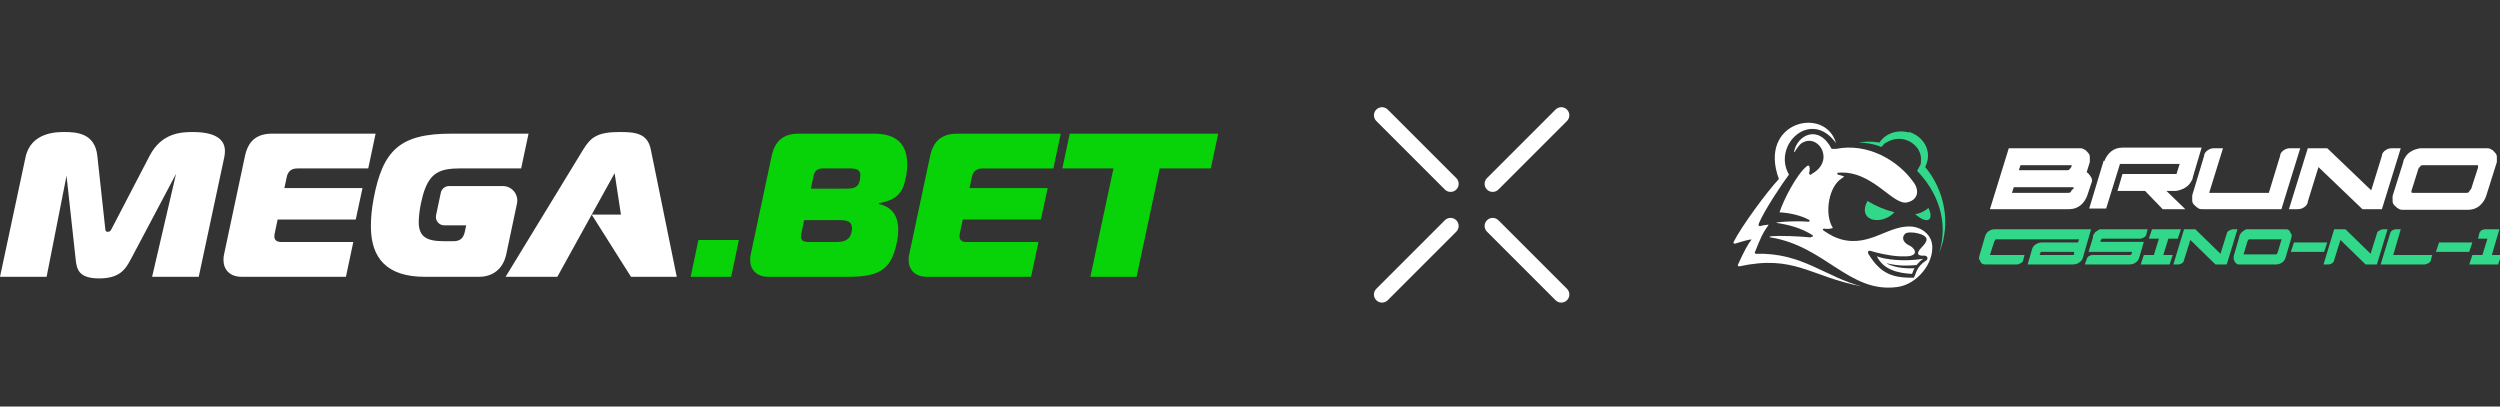 <svg width="535" height="87" viewBox="0 0 535 87" fill="none" xmlns="http://www.w3.org/2000/svg">
<rect x="0" y="0" width="535" height="87" fill="#333333" stroke="none"/>
<path d="M320.659 47.134C319.985 46.459 318.889 46.459 318.214 47.134C317.54 47.808 317.54 48.904 318.214 49.579L332.887 64.248C333.226 64.587 333.669 64.753 334.111 64.753C334.554 64.753 334.997 64.583 335.336 64.248C336.01 63.574 336.01 62.477 335.336 61.803L320.659 47.134Z" fill="white"/>
<path d="M296.975 23.448C296.301 22.774 295.205 22.774 294.53 23.448C293.856 24.122 293.856 25.219 294.53 25.893L309.203 40.562C309.542 40.901 309.985 41.067 310.427 41.067C310.87 41.067 311.313 40.898 311.652 40.562C312.326 39.888 312.326 38.792 311.652 38.117L296.975 23.448Z" fill="white"/>
<path d="M309.199 47.134L294.527 61.803C293.852 62.477 293.852 63.574 294.527 64.248C294.865 64.587 295.308 64.753 295.751 64.753C296.193 64.753 296.636 64.583 296.975 64.248L311.648 49.579C312.322 48.904 312.322 47.808 311.648 47.134C310.973 46.459 309.877 46.459 309.199 47.134Z" fill="white"/>
<path d="M332.885 23.448L318.212 38.118C317.537 38.792 317.537 39.888 318.212 40.563C318.551 40.902 318.993 41.068 319.436 41.068C319.879 41.068 320.321 40.898 320.66 40.563L335.333 25.893C336.007 25.219 336.007 24.123 335.333 23.448C334.659 22.774 333.562 22.771 332.885 23.448Z" fill="white"/>
<path d="M48.133 32.32C48.133 32.715 48.088 33.194 47.998 33.632L42.53 59.232H32.553L37.671 37.215L28.004 55.465C26.822 57.697 25.555 59.579 21.221 59.579C16.887 59.579 16.407 57.697 16.19 55.465L14.238 37.616L9.974 59.232H0L5.468 33.632C6.608 28.251 12.206 28.251 13.781 28.251C16.407 28.251 20.299 28.511 20.826 33.324L22.508 48.784C22.553 49.309 22.578 49.605 23.058 49.605C23.538 49.605 23.698 49.351 23.916 48.913L32.025 33.327C34.564 28.474 38.678 28.254 41.26 28.254C46.993 28.254 48.133 30.441 48.133 32.322V32.32Z" fill="white"/>
<path d="M63.663 36.039H78.804L80.379 28.602H58.238C54.736 28.602 53.074 30.351 52.417 33.415L47.953 54.419C47.865 54.814 47.82 55.206 47.82 55.601C47.82 57.658 49.132 59.233 51.714 59.233H74.03L75.605 51.795H60.289C59.239 51.795 58.714 51.4 58.714 50.57C58.714 50.35 58.76 50.133 58.802 49.871L59.414 46.981H76.129L77.574 40.243H60.859L61.341 37.969C61.604 36.657 62.349 36.045 63.661 36.045L63.663 36.039Z" fill="white"/>
<path d="M90.088 43.479C89.78 44.921 89.608 46.543 89.608 47.505C89.608 50.699 91.315 51.616 94.989 51.616H97.091C98.403 51.616 99.145 51.001 99.452 49.692L99.763 48.228H95.085C93.936 48.228 93.081 47.172 93.318 46.049L94.334 41.244C94.512 40.409 95.248 39.814 96.1 39.814H107.593C109.568 39.814 111.043 41.634 110.634 43.566L108.337 54.424C107.677 57.482 105.533 59.237 102.474 59.237H90.92C82.867 59.237 79.371 55.341 79.371 48.428C79.371 46.679 79.543 44.709 79.938 42.61C81.905 32.066 85.624 28.604 96.566 28.604H113.106L111.526 36.044H98.307C96.442 36.044 94.977 36.239 93.815 36.84C93.163 37.17 92.607 37.624 92.127 38.245C91.236 39.379 90.593 41.052 90.09 43.485L90.088 43.479Z" fill="white"/>
<path d="M147.803 59.231H156.468L158.13 51.353H149.465L147.803 59.231Z" fill="#08D308"/>
<path d="M186.922 28.601H170.949C167.447 28.601 165.785 30.351 165.128 33.415L160.664 54.419C160.576 54.814 160.531 55.206 160.531 55.601C160.531 57.658 161.843 59.233 164.425 59.233H181.71C188.71 59.233 190.9 57.263 191.995 51.53C192.17 50.61 192.215 49.823 192.215 49.035C192.215 46.321 190.945 44.267 188.059 43.652L188.104 43.477C192.13 42.732 193.222 41.115 193.837 38.051C194.057 36.956 194.145 36.127 194.145 35.294C194.145 30.918 192.046 28.599 186.924 28.599L186.922 28.601ZM182.241 49.693C181.846 51.442 180.579 51.792 178.826 51.792H173.268C171.911 51.792 171.431 51.53 171.431 50.61C171.431 50.347 171.476 49.998 171.564 49.602L172.088 47.108H179.834C181.366 47.108 182.328 47.503 182.328 48.77C182.328 48.945 182.328 49.34 182.241 49.69V49.693ZM184.035 38.446C183.728 40.24 182.636 40.37 180.883 40.37H173.533L174.058 37.788C174.365 36.477 174.89 36.039 176.202 36.039H181.761C183.248 36.039 184.123 36.302 184.123 37.484C184.123 37.704 184.08 38.096 184.035 38.446Z" fill="#08D308"/>
<path d="M199.04 33.415L194.576 54.419C194.488 54.814 194.443 55.206 194.443 55.602C194.443 57.658 195.755 59.233 198.337 59.233H220.653L222.228 51.795H206.912C205.862 51.795 205.337 51.4 205.337 50.571C205.337 50.351 205.38 50.133 205.425 49.871L206.037 46.982H222.752L224.197 40.244H207.482L207.964 37.969C208.227 36.657 208.972 36.045 210.284 36.045H225.424L226.999 28.607H204.858C201.356 28.607 199.694 30.357 199.037 33.421L199.04 33.415Z" fill="#08D308"/>
<path d="M260.692 28.602L259.111 36.042H248.169L243.232 59.233H233.342L238.28 36.042H227.343L228.926 28.602H260.692Z" fill="#08D308"/>
<path d="M144.83 59.232H135.027L126.625 45.928H132.883L131.529 37.071L126.622 45.928L119.272 59.232H108.2L124.827 31.97C126.444 29.343 127.892 28.251 132.615 28.251C135.944 28.251 138.566 28.511 139.268 31.97L144.824 59.232H144.83Z" fill="white"/>
<g clip-path="url(#clip0_45704_40891)">
<path d="M387.539 50.811C384.985 50.542 380.818 50.408 379.205 50.542C378.667 50.542 378.533 50.811 378.936 50.811C390.631 52.693 395.739 62.775 405.955 61.431C410.256 60.893 413.886 56.322 413.483 52.424C413.348 50.677 411.87 48.929 409.45 48.526C404.342 47.854 400.309 52.962 393.991 51.215C392.647 50.811 391.841 50.408 390.228 49.333C389.959 49.198 390.093 48.929 390.362 48.929C391.303 49.064 391.706 48.929 392.244 48.795C390.496 46.106 391.169 40.73 393.588 38.579C393.991 38.31 394.26 38.041 394.664 37.772C394.395 37.638 393.857 37.503 393.319 37.369C393.05 37.235 393.185 36.966 393.319 36.966C400.713 36.294 405.148 44.224 408.24 43.284C410.391 42.746 410.794 40.864 409.584 39.117C406.224 34.277 399.637 30.514 392.916 31.858H391.975C389.152 26.481 384.582 28.9 383.91 32.53H384.044C384.716 31.454 385.254 30.648 386.061 30.379C389.421 28.9 392.647 34.546 387.674 37.235C387.539 37.638 387.136 37.235 387.136 37.1C387.27 36.831 387.539 34.815 386.598 35.621C384.447 37.369 381.625 42.88 380.818 45.434C383.103 45.569 385.388 46.106 387.136 47.047C387.405 47.182 387.27 47.451 387.001 47.451C384.044 47.182 379.205 47.585 380.28 47.719C382.969 48.123 385.388 48.795 387.808 50.273C388.077 50.408 387.942 50.811 387.539 50.677V50.811ZM411.601 55.382C407.299 56.054 403.267 55.516 401.653 54.844C402.998 57.667 406.089 58.473 409.181 58.608C409.316 58.339 409.45 57.801 409.719 57.398C407.299 57.532 405.014 57.129 403.67 56.322C406.493 56.995 408.24 56.86 410.122 56.726C410.66 56.188 411.063 55.65 411.601 55.382ZM408.643 52.559C407.434 52.021 406.762 50.946 407.702 50.005C408.509 49.333 412.542 50.005 412.273 51.349C412.273 51.752 411.735 52.424 411.332 52.828C410.66 53.5 409.719 54.709 411.466 54.709C412.676 54.575 412.676 55.516 412.138 55.785C410.122 57.129 410.122 58.339 409.584 59.414C404.745 59.549 402.326 58.339 399.906 54.441C399.503 53.769 399.906 53.5 400.578 53.769C401.385 54.037 404.073 54.709 406.358 54.844C407.299 54.844 408.643 54.978 409.316 54.575C410.256 54.172 409.719 53.096 408.643 52.559Z" fill="white"/>
<path d="M375.845 54.308C375.576 54.308 375.442 54.173 375.576 53.904C376.651 51.216 377.189 49.872 378.399 48.259C378.399 48.124 378.668 47.99 378.13 48.124C377.592 48.124 376.651 48.393 376.651 48.393C376.382 48.393 376.248 48.259 376.382 47.855C377.458 45.167 381.491 39.118 382.835 37.37C379.205 31.053 387.54 23.122 392.916 30.649C390.631 22.584 376.114 25.945 380.684 38.311C378.13 41 372.619 48.527 371.006 51.754C370.871 51.888 371.006 52.157 371.274 52.157C372.081 51.888 375.173 50.947 374.769 51.35C374.097 52.157 373.156 53.904 371.947 56.593C371.812 56.862 371.947 56.996 372.215 56.996C384.045 54.442 387.271 59.147 398.428 61.297C390.631 59.281 385.658 54.039 375.845 54.308Z" fill="white"/>
<path d="M399.637 43.016C401.653 44.225 403.401 44.898 405.417 45.435C402.594 48.392 397.352 47.317 399.637 43.016Z" fill="#32D889"/>
<path d="M412.677 44.493C412.005 45.165 410.795 45.703 409.854 45.837C412.677 48.257 413.886 46.913 412.677 44.493Z" fill="#32D889"/>
<path d="M408.51 28.228C411.601 29.169 413.349 32.126 412.273 35.083C412.139 35.352 412.139 35.487 412.005 35.755C416.037 40.595 417.65 47.719 414.962 54.171C417.113 47.316 414.559 40.998 410.257 36.562C410.526 36.159 410.66 35.755 410.929 35.352C411.064 35.083 411.064 34.815 411.064 34.68C411.601 31.185 407.3 28.228 403.67 30.513C403.402 30.513 403.133 30.916 402.864 31.185L402.595 31.454C400.982 30.782 399.235 30.513 397.756 30.513C399.235 30.244 400.713 30.244 402.192 30.513C403.536 28.497 406.09 27.69 408.51 28.362V28.228Z" fill="#32D889"/>
<path d="M446.55 36.832C446.954 37.1 447.222 37.504 447.491 37.907C447.76 38.31 447.76 38.848 447.491 39.386L446.685 41.805C446.416 42.612 445.878 43.418 445.206 43.956C444.534 44.494 443.728 44.763 442.787 44.763H425.849L429.882 31.724H444.937C445.341 31.724 445.744 31.724 446.013 31.992C446.282 31.992 446.55 32.396 446.819 32.665C447.088 32.933 447.222 33.202 447.222 33.605V34.681L446.55 36.832ZM443.728 40.327V40.058C443.728 40.058 443.728 40.058 443.459 40.058H430.957L430.554 41.268H442.518C442.787 41.268 443.055 41.268 443.19 40.999C443.19 40.864 443.459 40.596 443.593 40.461H443.728V40.327ZM432.436 35.219L432.033 36.428H442.249C442.518 36.428 442.787 36.428 442.921 36.16C442.921 36.16 443.19 35.891 443.324 35.622V35.353H432.436V35.219Z" fill="white"/>
<path d="M450.314 34.546C450.583 33.74 451.121 32.933 451.793 32.395C452.465 31.858 453.271 31.589 454.212 31.589H471.149L469.268 37.907C469.268 38.31 468.999 38.713 468.73 39.117C468.461 39.52 468.192 39.789 467.789 40.057C467.386 40.326 467.117 40.461 466.714 40.595C466.31 40.73 465.907 40.864 465.369 40.864H463.622L467.654 44.762H462.815L459.051 40.864H453.137L454.212 37.235H465.773L466.445 35.084H453.675L450.717 44.628H447.088L450.18 34.412H450.314V34.546Z" fill="white"/>
<path d="M492.254 31.724L488.221 44.763H471.419C471.015 44.763 470.612 44.763 470.343 44.494C470.075 44.359 469.806 44.09 469.537 43.822C469.268 43.553 469.134 43.284 469.134 42.881V41.805L471.688 33.337C471.688 32.799 472.091 32.396 472.494 32.127C472.897 31.858 473.301 31.724 473.838 31.724H475.72L472.763 41.268H485.533L487.953 33.337C487.953 32.799 488.356 32.396 488.759 32.127C489.162 31.858 489.566 31.724 490.103 31.724H492.254Z" fill="white"/>
<path d="M513.761 31.724L509.728 44.763H505.561L496.152 35.756L493.867 43.15C493.867 43.687 493.463 44.09 493.06 44.359C492.657 44.628 492.254 44.763 491.716 44.763H489.834L493.867 31.724H498.034L507.443 40.73L509.728 33.337C509.728 32.799 510.132 32.396 510.535 32.127C510.938 31.858 511.342 31.724 511.879 31.724H513.761Z" fill="white"/>
<path d="M532.042 31.724C532.446 31.724 532.849 31.724 533.118 31.992C533.387 31.992 533.655 32.396 533.924 32.665C534.193 32.933 534.327 33.202 534.327 33.605V34.681L532.042 41.94C531.773 42.746 531.236 43.553 530.564 44.09C529.892 44.628 529.085 44.897 528.144 44.897H514.299C513.895 44.897 513.626 44.897 513.223 44.628C512.954 44.494 512.686 44.225 512.417 43.956C512.148 43.687 512.013 43.418 512.013 43.015V41.94L514.299 34.681C514.299 34.278 514.567 33.874 514.836 33.471C515.105 33.068 515.374 32.799 515.777 32.53C516.181 32.261 516.449 32.127 516.853 31.992C517.256 31.858 517.659 31.724 518.197 31.724H532.042ZM530.295 35.756V35.353C530.295 35.353 530.295 35.353 530.026 35.353H518.6C518.331 35.353 518.062 35.353 517.928 35.622C517.928 35.622 517.525 36.025 517.525 36.16L516.046 40.864V41.133C516.046 41.133 516.046 41.268 516.315 41.268H527.741C528.01 41.268 528.278 41.268 528.413 40.999C528.413 40.864 528.682 40.596 528.816 40.461L530.295 35.891V35.756Z" fill="white"/>
<path d="M447.491 49.065L445.744 55.113C445.609 55.651 445.34 55.92 444.937 56.189C444.534 56.458 444.13 56.592 443.593 56.592H433.914L434.855 53.366C434.99 52.828 435.259 52.559 435.662 52.291C436.065 52.022 436.468 51.887 437.006 51.887H444.668L444.937 51.215H427.462C427.328 51.215 427.193 51.215 427.059 51.215C427.059 51.215 426.924 51.484 426.79 51.618L425.849 54.576H433.242L432.973 55.651C432.973 55.92 432.705 56.189 432.436 56.323C432.167 56.458 431.898 56.592 431.629 56.592H424.908C424.639 56.592 424.505 56.592 424.236 56.458C423.967 56.323 423.967 56.189 423.833 56.054C423.833 55.92 423.698 55.651 423.564 55.517C423.429 55.382 423.564 55.113 423.564 54.845L424.774 50.678C424.908 50.14 425.177 49.737 425.58 49.468C425.983 49.199 426.387 49.065 426.924 49.065H447.222H447.491ZM443.996 53.904H436.737L436.468 54.576H443.593C443.593 54.576 443.727 54.576 443.862 54.441V53.904H443.996Z" fill="#32D889"/>
<path d="M447.895 50.678C447.895 50.409 448.029 50.14 448.164 50.005C448.298 49.737 448.432 49.602 448.701 49.468C448.836 49.333 449.105 49.199 449.373 49.065C449.642 49.065 449.911 49.065 450.045 49.065H459.589L459.321 50.14C459.321 50.409 459.052 50.678 458.783 50.812C458.514 50.946 458.245 51.081 457.976 51.081H450.18C450.045 51.081 449.911 51.081 449.777 51.081C449.777 51.081 449.642 51.35 449.508 51.484V51.753H458.783L457.842 54.979C457.708 55.517 457.439 55.92 457.035 56.189C456.632 56.458 456.229 56.592 455.691 56.592H446.147L446.55 55.517C446.55 55.248 446.819 54.979 446.954 54.845C447.223 54.71 447.491 54.576 447.76 54.576H455.557C455.691 54.576 455.826 54.576 455.96 54.576C455.96 54.576 456.094 54.441 456.229 54.172V53.904H446.954L447.895 50.812V50.678Z" fill="#32D889"/>
<path d="M464.025 51.081L462.949 54.576H464.966L464.294 56.592H458.11L458.782 54.576H460.933L462.008 51.081H459.858L460.53 49.065H466.713L466.041 51.081H463.89H464.025Z" fill="#32D889"/>
<path d="M478.811 49.065L476.526 56.592H474.107L468.73 51.35L467.386 55.651C467.386 55.92 467.117 56.189 466.982 56.323C466.713 56.458 466.445 56.592 466.176 56.592H465.1L467.386 49.065H469.805L475.182 54.307L476.526 50.005C476.526 49.737 476.795 49.468 477.064 49.333C477.333 49.199 477.602 49.065 477.87 49.065H478.946H478.811Z" fill="#32D889"/>
<path d="M489.163 49.065C489.431 49.065 489.566 49.065 489.7 49.199C489.835 49.199 489.969 49.468 490.104 49.602C490.104 49.737 490.238 50.005 490.372 50.14C490.507 50.274 490.372 50.543 490.372 50.812L489.163 54.979C489.028 55.517 488.759 55.92 488.356 56.189C487.953 56.458 487.55 56.592 487.012 56.592H479.215C478.947 56.592 478.812 56.592 478.678 56.458C478.543 56.458 478.409 56.189 478.274 56.054C478.14 55.92 478.14 55.651 478.006 55.517C478.006 55.248 478.006 55.113 478.006 54.845L479.215 50.678C479.215 50.409 479.35 50.14 479.484 50.005C479.619 49.871 479.753 49.602 480.022 49.468C480.156 49.333 480.425 49.199 480.694 49.065C480.963 49.065 481.232 49.065 481.366 49.065H489.163ZM488.222 51.484C488.222 51.484 488.222 51.35 488.222 51.215C488.222 51.081 488.222 51.215 488.087 51.215H481.635C481.501 51.215 481.366 51.215 481.232 51.215C481.232 51.215 481.097 51.484 480.963 51.618L480.156 54.307C480.156 54.307 480.156 54.307 480.156 54.441C480.156 54.576 480.156 54.441 480.291 54.441H486.743C486.877 54.441 487.012 54.441 487.146 54.441C487.146 54.441 487.281 54.307 487.415 54.038L488.222 51.35V51.484Z" fill="#32D889"/>
<path d="M497.362 53.903H490.238L490.91 51.887H498.034L497.362 53.903Z" fill="#32D889"/>
<path d="M510.939 49.065L508.654 56.592H506.234L500.857 51.35L499.513 55.651C499.513 55.92 499.244 56.189 499.11 56.323C498.841 56.458 498.572 56.592 498.303 56.592H497.228L499.513 49.065H501.933L507.309 54.307L508.654 50.005C508.654 49.737 508.923 49.468 509.191 49.333C509.46 49.199 509.729 49.065 509.998 49.065H511.073H510.939Z" fill="#32D889"/>
<path d="M512.148 54.576H520.482L520.213 55.651C520.213 55.92 519.944 56.189 519.676 56.323C519.407 56.458 519.138 56.592 518.869 56.592H509.459L511.476 50.005C511.476 49.737 511.745 49.468 511.879 49.333C512.148 49.199 512.417 49.065 512.686 49.065H513.761L512.148 54.576Z" fill="#32D889"/>
<path d="M528.413 53.903H521.288L521.96 51.887H529.085L528.413 53.903Z" fill="#32D889"/>
<path d="M533.119 54.576H535.269L534.597 56.592H528.414L529.086 54.576H531.237L532.312 51.081H530.296L530.565 50.005C530.565 49.737 530.833 49.468 530.968 49.333C531.237 49.199 531.506 49.065 531.774 49.065H534.866L533.253 54.576H533.119Z" fill="#32D889"/>
</g>
<defs>
<clipPath id="clip0_45704_40891">
<rect width="163.995" height="36.294" fill="white" transform="translate(371.005 25.54)"/>
</clipPath>
</defs>
</svg>
